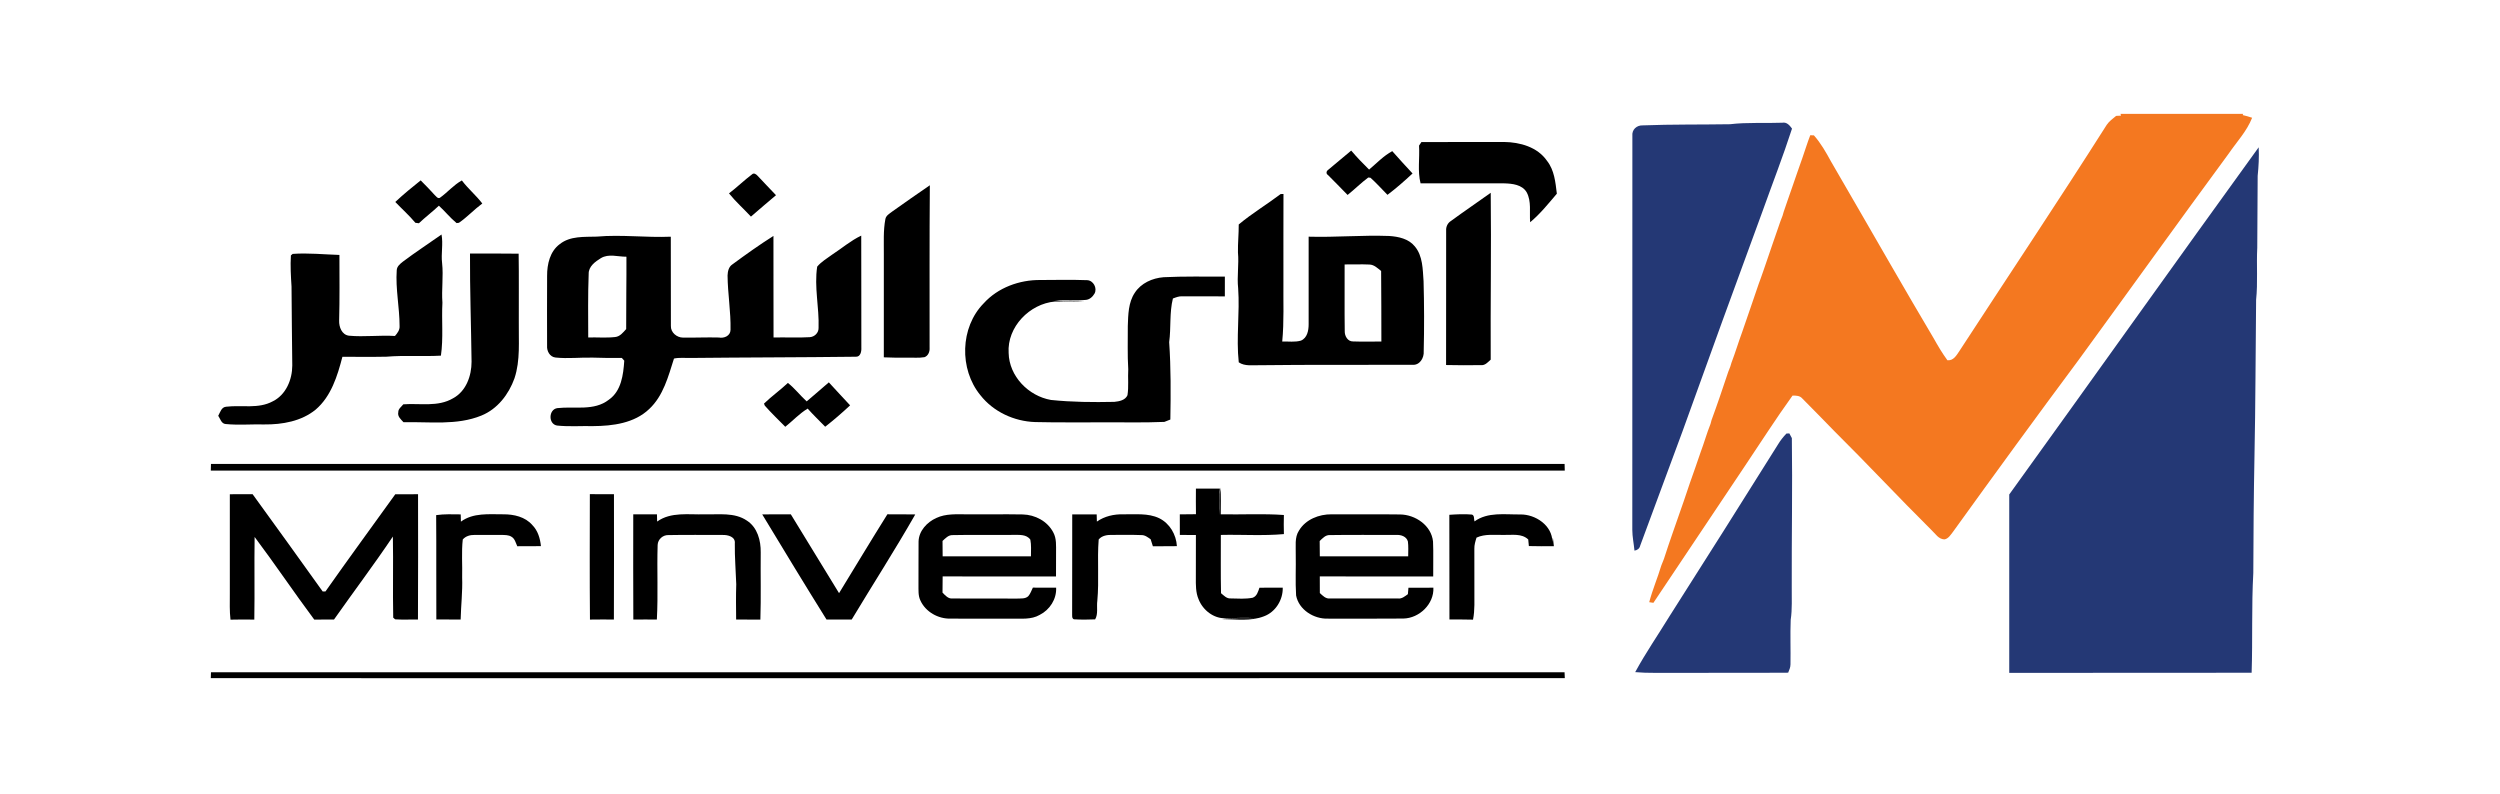 <?xml version="1.0" encoding="UTF-8"?> <svg xmlns="http://www.w3.org/2000/svg" id="Layer_1" version="1.1" viewBox="0 0 1391.42 441.83"><defs><style> .st0 { fill: #f47820; } .st1 { fill: #243875; } </style></defs><g id="_x23_f47820ff"><path class="st0" d="M1180.22,63.39c22.75,0,45.51,0,68.27,0l-.3.65c1.76.39,3.53.92,5.27,1.5-2.93,7.51-8.58,13.42-13.06,19.98-28,38.04-55.51,76.44-83.35,114.6-23.63,31.76-46.93,63.75-70.07,95.87-1.26,1.59-2.41,3.63-4.51,4.17-3.47.22-5.36-3.26-7.62-5.29-18.25-18.11-35.76-36.93-54.02-55.02-5.84-6.11-11.85-12.05-17.75-18.09-1.39-1.61-3.49-1.6-5.42-1.59-9.36,12.96-17.94,26.48-26.87,39.74-16.84,25.21-33.74,50.38-50.56,75.6-.58-.09-1.75-.27-2.33-.35,1.82-6.92,4.67-13.52,6.72-20.38.49-1.24.96-2.49,1.48-3.72,3.11-9.76,6.63-19.38,9.95-29.06.33-1.01.68-2.01,1.05-3,1.16-3.41,2.27-6.83,3.46-10.24,2.05-5.64,3.95-11.33,5.92-17,1.98-5.23,3.45-10.64,5.54-15.82.14-.54.43-1.62.58-2.17,3.28-8.86,6.27-17.84,9.28-26.81.37-1,.76-2,1.17-2.99.16-.53.47-1.58.63-2.1,2.16-5.64,3.87-11.44,5.97-17.11,3.03-8.95,6.22-17.85,9.2-26.81.35-1,.71-2,1.1-2.99.61-1.73,1.23-3.46,1.82-5.19,2.96-8.95,6.18-17.8,9.19-26.72.37-1.02.76-2.03,1.17-3.04.15-.53.46-1.59.61-2.12,1.64-4.71,3.21-9.45,4.89-14.14,1.89-5.25,3.56-10.56,5.5-15.79,1.48-4.23,2.78-8.52,4.4-12.7.51.02,1.53.06,2.04.08,3.86,4.36,6.73,9.43,9.5,14.52,11.27,19.32,22.37,38.75,33.59,58.11,7.81,13.48,15.62,26.97,23.59,40.36,2.34,4.18,4.78,8.3,7.61,12.17,3.34.38,5.11-2.78,6.7-5.17,27.32-41.96,55.15-83.58,81.98-125.86,1.37-2.01,3.37-3.45,5.24-4.98.68-.03,2.03-.1,2.7-.13l-.26-.97Z"></path></g><g id="_x23_243875ff"><path class="st1" d="M962.85,69.14c9.65-1.15,19.41-.45,29.11-.84,2.51-.47,4.1,1.46,5.42,3.28-5.01,15.48-10.93,30.65-16.4,45.97-15.02,40.81-29.88,81.68-44.58,122.6-7.78,21.21-15.74,42.34-23.52,63.54-.36,1.64-1.59,2.52-3.18,2.78-.37-3.87-1.2-7.7-1.21-11.6.06-73.05-.02-146.11.04-219.16-.38-3.58,2.39-6.08,5.87-5.93,16.13-.62,32.3-.38,48.45-.64Z"></path><path class="st1" d="M1118.28,275.21c46.4-64.33,92.32-128.99,138.83-193.23.27,5.31-.02,10.62-.56,15.91.03,13.35-.26,26.69-.23,40.03-.49,9.65.37,19.33-.64,28.95-.32,29.04-.31,58.1-.91,87.13-.42,21.62-.58,43.26-.65,64.89-1.02,18.49-.32,37.03-.93,55.54-44.97.12-89.94-.03-134.91.07-.03-33.09-.05-66.19,0-99.29Z"></path><path class="st1" d="M994.27,241.3c.4-.02,1.22-.06,1.62-.08.35.65,1.05,1.95,1.4,2.61.38,27.68-.15,55.37-.06,83.06-.08,6.02.34,12.08-.58,18.06-.32,8.25.02,16.52-.12,24.77.02,1.66-.68,3.18-1.29,4.68-24.8.17-49.6,0-74.41.09-3.58.04-7.17-.11-10.73-.4,5.75-10.63,12.65-20.6,18.96-30.91,20.28-31.83,40.43-63.73,60.46-95.72,1.33-2.24,2.95-4.28,4.75-6.16Z"></path></g><g id="_x23_000000ff"><path d="M789.79,81.05c.33-.49.99-1.47,1.32-1.97,15.33-.1,30.67,0,46.01-.06,8.86.11,18.58,2.8,23.87,10.46,4.13,5.21,4.73,11.97,5.5,18.33-4.7,5.51-9.25,11.23-14.85,15.87-.48-5.54.81-11.55-1.94-16.65-2.54-4.33-8.08-4.86-12.58-4.98-15.49-.03-30.99.02-46.48-.02-1.76-6.84-.4-14-.85-20.98Z"></path><path d="M739.1,94.62c4.31-3.6,8.61-7.22,12.94-10.81,3.12,3.7,6.51,7.17,9.95,10.58,4.19-3.53,8.03-7.63,12.89-10.27,3.67,4.23,7.52,8.3,11.3,12.43-4.48,4.15-9.08,8.21-13.96,11.89-3.17-3.16-6.11-6.56-9.47-9.51-.3-.04-.92-.11-1.22-.14-4.03,3-7.58,6.59-11.51,9.71-3.6-3.74-7.26-7.41-10.9-11.08-1.14-.65-1.02-2.1-.02-2.8Z"></path><path d="M418.64,96.97c1.01-.94,2.37.12,3.07.93,3.43,3.55,6.72,7.22,10.19,10.74-4.72,3.9-9.3,7.95-13.95,11.92-4.03-4.35-8.5-8.3-12.21-12.93,4.44-3.38,8.45-7.3,12.9-10.66Z"></path><path d="M220,112.41c4.51-4.23,9.3-8.16,14.14-12.01,2.7,2.62,5.24,5.38,7.8,8.15.8.65,1.56,2.1,2.83,1.58,4.26-3,7.65-7.16,12.28-9.7,3.44,4.59,7.91,8.27,11.38,12.83-4.53,3.35-8.37,7.54-13,10.74-.33.04-.98.12-1.31.16-3.57-2.91-6.44-6.59-9.85-9.68-3.58,3.41-7.55,6.37-11.13,9.78-.49-.07-1.47-.19-1.95-.26-3.45-4.13-7.48-7.71-11.19-11.59Z"></path><path d="M496.46,117.82c7.01-4.91,13.96-9.92,21.06-14.71-.25,30.14-.11,60.29-.14,90.43.17,2.09-.74,4.5-2.84,5.25-3.26.56-6.6.17-9.88.27-4.26.04-8.52.03-12.76-.18.02-19.15,0-38.31.01-57.47.05-6.5-.36-13.06.86-19.48.35-1.96,2.25-2.98,3.69-4.11Z"></path><path d="M712.76,108.01c.4,0,1.19-.04,1.58-.05-.07,16.17-.01,32.35-.03,48.53-.13,11.2.42,22.42-.66,33.59,3.45-.1,7.04.46,10.41-.5,3.53-1.48,4.3-5.68,4.29-9.09-.01-16.25-.02-32.51,0-48.76,14.96.44,29.88-.96,44.84-.39,5.16.34,10.81,1.54,14.24,5.78,4.51,5.37,4.39,12.75,4.88,19.36.36,13,.39,26.03.08,39.04.29,3.6-2.18,7.82-6.19,7.52-28.37.12-56.75-.13-85.12.23-3.91-.14-8.2.73-11.63-1.61-1.49-13.69.64-27.46-.33-41.19-.73-6.65.51-13.3-.11-19.94-.11-5.2.47-10.39.43-15.59,7.36-6.18,15.66-11.13,23.32-16.93M748.37,147.18c.07,12.38-.11,24.77.07,37.15-.09,2.64,1.63,5.78,4.6,5.7,5.25.22,10.52,0,15.79.06.01-13.09-.05-26.18-.14-39.28-1.95-1.51-3.87-3.5-6.49-3.58-4.61-.22-9.23,0-13.83-.05Z"></path><path d="M807.6,122.95c7.27-5.34,14.76-10.38,22.09-15.65.35,30.95-.17,61.9-.01,92.86-1.58,1.4-3.11,3.33-5.47,3.05-6.46.13-12.92.07-19.37-.05.08-24.95-.02-49.89.04-74.83-.14-2.17.86-4.23,2.72-5.38Z"></path><path d="M224.19,145.66c7.01-5.29,14.39-10.07,21.55-15.14.99,5.27-.33,10.62.32,15.92.8,7.33-.38,14.68.18,22.01-.53,9.82.59,19.72-.84,29.49-10.1.57-20.24-.27-30.33.59-8.16.18-16.33.02-24.5.06-2.76,10.63-6.25,22.02-14.9,29.4-7.92,6.47-18.56,8.34-28.54,8.24-7.19-.18-14.4.48-21.56-.23-2.39-.18-2.98-2.95-4.11-4.59,1.11-1.97,1.76-4.88,4.48-5.05,8.57-1.03,17.85,1.35,25.83-2.98,7.39-3.62,10.89-12.1,10.9-19.98-.14-14.64-.35-29.29-.42-43.93-.36-5.77-.72-11.55-.35-17.32.25-.21.74-.63.99-.84,8.68-.62,17.35.31,26.02.58.01,12.18.17,24.37-.16,36.55-.11,3.54,1.47,7.89,5.48,8.4,8.5.78,17.06-.38,25.59.15,1.36-1.55,2.74-3.35,2.57-5.54,0-10.38-2.31-20.67-1.58-31.05.08-2.11,1.86-3.54,3.38-4.74Z"></path><path d="M332.17,131.69c13.71-1.21,27.44.64,41.18.05.09,16.56-.04,33.12.05,49.67-.17,3.62,3.31,6.51,6.77,6.49,6.63.1,13.26-.23,19.9-.05,2.93.58,6.48-.9,6.52-4.28.21-10.11-1.56-20.15-1.65-30.26.1-2.26.62-4.79,2.64-6.12,7.48-5.51,15.05-10.92,22.9-15.88.06,18.84-.04,37.69.05,56.53,6.71-.18,13.43.24,20.13-.18,2.68-.15,5.01-2.4,4.93-5.14.41-11.37-2.5-22.78-.77-34.11,2.31-2.78,5.51-4.61,8.39-6.74,5.38-3.49,10.3-7.77,16.13-10.53.1,20.77-.01,41.55.06,62.32.13,2.11-.45,5.33-3.23,5.08-30.71.38-61.43.36-92.14.69-2.97.06-6-.32-8.91.33-3.16,9.91-5.9,20.71-13.79,28.08-8.27,7.92-20.31,9.45-31.26,9.52-6.68-.15-13.4.39-20.05-.32-4.97-.83-4.73-9.03.21-9.7,9.54-1.09,20.4,1.75,28.62-4.66,7-4.91,8.06-13.89,8.6-21.73-.46-.52-.91-1.03-1.35-1.53-5.33.06-10.65,0-15.98-.18-7-.19-14.04.69-21.01-.06-3.15-.4-4.84-3.63-4.62-6.55-.04-12.98-.05-25.96.01-38.93-.03-6.45,1.58-13.61,7.06-17.64,5.82-4.63,13.63-3.94,20.61-4.17M334.43,143.68c-3.15,1.93-6.91,4.65-6.79,8.77-.46,11.78-.27,23.58-.25,35.37,4.98-.15,10.01.33,14.97-.24,2.74-.27,4.45-2.56,6.15-4.43-.06-13.42.21-26.85.14-40.27-4.72.06-9.88-1.83-14.22.8Z"></path><path d="M261.59,141.12c9.02-.07,18.05,0,27.07.07.21,12.75.04,25.49.09,38.24-.16,10.39.94,21.05-2.4,31.11-3.2,8.94-9.44,17.11-18.44,20.76-13.75,5.61-28.88,3.34-43.33,3.7-1.41-1.58-3.45-3.18-2.9-5.58-.07-1.89,1.76-3.03,2.79-4.39,9.24-.68,19.27,1.62,27.69-3.36,7.28-3.91,10.3-12.49,10.3-20.35-.24-20.07-.96-40.12-.87-60.2Z"></path><path d="M647.6,154.29c11.36-.55,22.74-.31,34.12-.34,0,3.66,0,7.33-.01,11-7.88,0-15.76,0-23.63-.03-1.87-.14-3.58.59-5.28,1.21-1.98,7.96-.98,16.24-2.07,24.32.98,14.31.9,28.7.65,43.05-1.12.43-2.23.86-3.32,1.31-11.97.53-23.95.14-35.92.26-12.02-.03-24.03.11-36.04-.17-11.67-.39-23.21-5.71-30.46-14.97-11.83-14.43-11.33-37.73,1.87-51.13,7.92-8.74,19.9-13.09,31.56-12.96,8.66-.03,17.33-.23,25.99.09,3.46.12,5.78,4.44,4.12,7.46-1.02,1.81-2.84,3.44-5,3.53-5.67.57-11.38-.02-17.05.4,5.42.62,10.89.38,16.34.6-5.45.32-10.89-.18-16.34-.1-14.07,1.23-26.68,14.16-25.75,28.62.27,12.97,11.03,23.96,23.55,26.16,11.71,1.21,23.5,1.31,35.27,1.06,2.72-.27,6.11-.9,7.32-3.7.75-4.78.15-9.67.43-14.48-.5-8-.2-16.01-.25-24.02.23-6.28.25-13.08,3.89-18.51,3.47-5.37,9.79-8.18,16.01-8.66Z"></path><path d="M425.22,224.62c4.22-4.06,9.02-7.48,13.3-11.49,3.85,3.02,6.83,6.97,10.45,10.27,4.07-3.57,8.29-6.97,12.33-10.59,4,4.21,7.8,8.6,11.84,12.79-4.45,4.17-9.06,8.16-13.87,11.9-3.24-3.37-6.65-6.58-9.74-10.09-4.62,2.76-8.28,6.8-12.47,10.12-3.84-3.89-7.79-7.68-11.4-11.77-.11-.29-.33-.86-.44-1.14Z"></path><path d="M117.42,258.21c251.13.01,502.25.01,753.38,0,.03.93.08,2.79.1,3.72-251.19.02-502.39.02-753.58,0,.02-.93.07-2.79.1-3.72Z"></path><path d="M665.61,271.95c4.44-.02,8.88-.01,13.32-.03-.37,4.92-.53,9.86-.27,14.79.05-5.13-.14-10.29.62-15.37.32,4.96.18,9.93.15,14.91,11.71.24,23.45-.46,35.14.38-.1,3.54-.09,7.09.01,10.63-11.66,1.05-23.41.19-35.1.46.03,10.81-.13,21.62.1,32.44,1.62,1.32,3.17,3.13,5.5,2.91,4.02.09,8.12.39,12.1-.38,2.42-.86,3.02-3.44,3.79-5.59,4.31-.01,8.63,0,12.96-.02.19,6.75-4.01,13.58-10.44,15.93-7.39,2.9-15.51,1.62-23.23,1.57,6.1-.79,12.26-.47,18.4-.56-5.5-.29-10.99-.07-16.48.09-6.66.26-12.74-4.54-15.09-10.58-1.64-3.83-1.54-8.06-1.52-12.13.04-7.88-.01-15.76.03-23.63-2.99-.04-5.97-.05-8.94-.04-.06-3.82-.06-7.64-.02-11.45,2.99-.02,5.99-.03,8.99-.09-.07-4.75-.06-9.5-.02-14.24Z"></path><path d="M127.91,275.08c4.22-.02,8.44,0,12.67-.04,13.02,18.03,26.12,36.01,39,54.14.39,0,1.17,0,1.56,0,12.77-18.16,25.9-36.07,38.86-54.09,4.22-.01,8.44-.01,12.67-.02,0,23.25.1,46.5-.05,69.75-4.24-.1-8.48.18-12.71-.12-.27-.23-.8-.7-1.06-.94-.31-15.04.09-30.09-.19-45.14-10.53,15.67-21.91,30.75-32.77,46.19-3.67-.02-7.33-.02-10.99.03-11.3-15.15-21.84-30.87-33.19-45.99-.24,15.33.09,30.67-.17,46-4.42-.07-8.85-.08-13.26.04-.57-4.79-.36-9.62-.37-14.42v-55.38Z"></path><path d="M328.29,275.03c4.47.05,8.94.05,13.42.04,0,23.25.08,46.49-.04,69.74-4.45-.03-8.89-.04-13.32.03-.2-23.27-.1-46.54-.06-69.81Z"></path><path d="M242.75,286.7c4.52-.65,9.1-.46,13.66-.41.03,1.34.07,2.69.12,4.04,6.83-5.05,15.63-4.05,23.6-4.08,5.84-.04,12.19,1.38,16.16,6,3.09,3.12,4.35,7.46,4.78,11.72-4.4.05-8.79.03-13.18.05-.86-1.87-1.31-4.2-3.23-5.29-1.63-1.05-3.67-.92-5.5-1.02-5.04.02-10.07-.04-15.1.02-2.4-.05-4.91.65-6.5,2.54-.77,7.04-.15,14.16-.34,21.23.27,7.79-.65,15.54-.84,23.32-4.52-.03-9.03-.03-13.53-.05-.12-19.36.07-38.72-.1-58.07Z"></path><path d="M352.49,344.83c-.12-19.52-.04-39.05-.04-58.58,4.39.01,8.79.01,13.19.01.02,1.33.06,2.67.1,4.02,7.7-5.52,17.55-3.75,26.41-4.02,7.88.22,16.67-1.23,23.58,3.52,5.84,3.77,7.77,11.11,7.66,17.69-.13,12.45.21,24.92-.19,37.37-4.5-.06-9-.06-13.49-.02-.07-6.56-.15-13.12.06-19.67-.25-7.57-.9-15.1-.8-22.66.46-3.81-3.92-4.86-6.85-4.75-10.03.02-20.07-.13-30.09.07-3.07-.14-5.89,2.37-6.01,5.46-.44,13.84.32,27.71-.44,41.55-4.37-.04-8.73-.05-13.09.01Z"></path><path d="M424.24,286.3c5.3-.07,10.6-.03,15.91-.04,8.97,14.61,17.85,29.27,26.84,43.87,8.95-14.64,17.79-29.35,26.9-43.89,5.17.05,10.34-.03,15.52.08-11.29,19.78-23.64,38.96-35.38,58.49-4.68-.03-9.35-.02-14.02,0-12.1-19.39-23.95-38.94-35.77-58.5Z"></path><path d="M521.13,288.29c5.3-2.49,11.29-2.04,16.99-2.03,10.35.07,20.7-.12,31.05.06,6.9.14,13.82,3.76,17.05,10,1.88,3.41,1.52,7.42,1.55,11.18-.04,4.44-.01,8.89-.03,13.34-21.03,0-42.06.05-63.09-.03-.02,3-.03,6.01-.08,9.02,1.54,1.55,3.16,3.54,5.63,3.27,11.96.1,23.92-.04,35.89.05,2.09-.13,4.61.26,6.26-1.38,1.17-1.37,1.73-3.13,2.51-4.72,4.31.07,8.63.05,12.95.02.32,6.36-3.54,12.34-9.15,15.16-4.71,2.75-10.36,2-15.56,2.1-11.35-.04-22.69.03-34.03-.02-6.88.18-13.87-3.71-16.78-10.04-1.35-2.74-1.05-5.87-1.1-8.81.1-8-.07-16.01.05-24.01.12-5.92,4.7-10.84,9.89-13.16M524.58,301.07c.05,2.85.05,5.7.07,8.55,16.38.02,32.76,0,49.14.02-.01-3.09.27-6.23-.33-9.28-2.14-3.07-6.16-2.62-9.42-2.66-11.28.13-22.56-.13-33.83.12-2.39-.1-4.01,1.8-5.63,3.25Z"></path><path d="M596.72,341.57c.08-18.43-.01-36.86.05-55.29,4.53-.03,9.06-.03,13.61,0,.02,1.33.06,2.67.11,4.02,4.28-3.01,9.52-4.17,14.69-4.05,6.66.14,13.75-.8,19.97,2.16,5.89,2.88,9.49,9.11,9.88,15.56-4.46.06-8.91.02-13.37.08-.43-1.31-.85-2.61-1.24-3.91-1.58-1.1-3.19-2.41-5.22-2.33-5.37-.23-10.75-.04-16.12-.1-2.72-.08-5.73.32-7.58,2.54-.89,11.34.29,22.77-.76,34.12-.48,3.39.58,7.36-1.22,10.35-3.94.18-7.9.2-11.83-.04-1.26-.56-.88-2.03-.97-3.11Z"></path><path d="M723,295.25c3.71-6.17,11.12-9.07,18.09-9,12.69.07,25.39-.1,38.09.08,8.54.06,17.49,6.14,18.4,15.06.29,6.48.02,12.97.1,19.45-21.04-.02-42.09.07-63.13-.04-.03,3.08-.02,6.17.03,9.27,1.59,1.45,3.25,3.29,5.66,3.03,12.62.05,25.26.05,37.89,0,2.15.24,3.81-1.24,5.45-2.4.09-1.2.19-2.39.32-3.58,4.62-.03,9.24-.03,13.88-.03.42,9.08-7.84,17.03-16.74,17.17-13.99.14-27.98.04-41.97.05-7.79.28-16.22-4.95-17.7-12.91-.48-7.63-.04-15.3-.2-22.95.14-4.42-.77-9.29,1.83-13.2M734.49,301.1c.03,2.84.04,5.68.08,8.53,16.39-.01,32.79,0,49.18,0,.01-2.76.2-5.54-.16-8.27-.78-2.81-3.89-3.8-6.49-3.62-12.29.02-24.59-.12-36.87.07-2.46-.17-4.11,1.78-5.74,3.29Z"></path><path d="M806.66,286.52c4.19-.27,8.41-.52,12.62-.12,1.51.6.93,2.54,1.39,3.8,7.36-5.36,16.93-3.77,25.45-3.87,8.49-.15,17.87,6.15,17.88,15.23.08-.8.18-1.6.29-2.39.17,1.6.36,3.21.55,4.83-4.65.02-9.29.05-13.92-.08-.14-1.23-.25-2.45-.35-3.67-3.68-3.49-8.94-2.4-13.51-2.53-5.12.13-10.48-.72-15.27,1.5-.63,2.02-1.28,4.08-1.21,6.23-.01,7.66.03,15.33.02,23-.07,5.48.34,11.02-.76,16.43-4.38-.11-8.76-.1-13.12-.11-.08-19.42.03-38.83-.06-58.25Z"></path><path d="M117.42,374.16h753.36c.03,1.08.08,2.17.14,3.27-251.2.06-502.4.04-753.6.01.02-.82.08-2.46.1-3.28Z"></path></g></svg> 